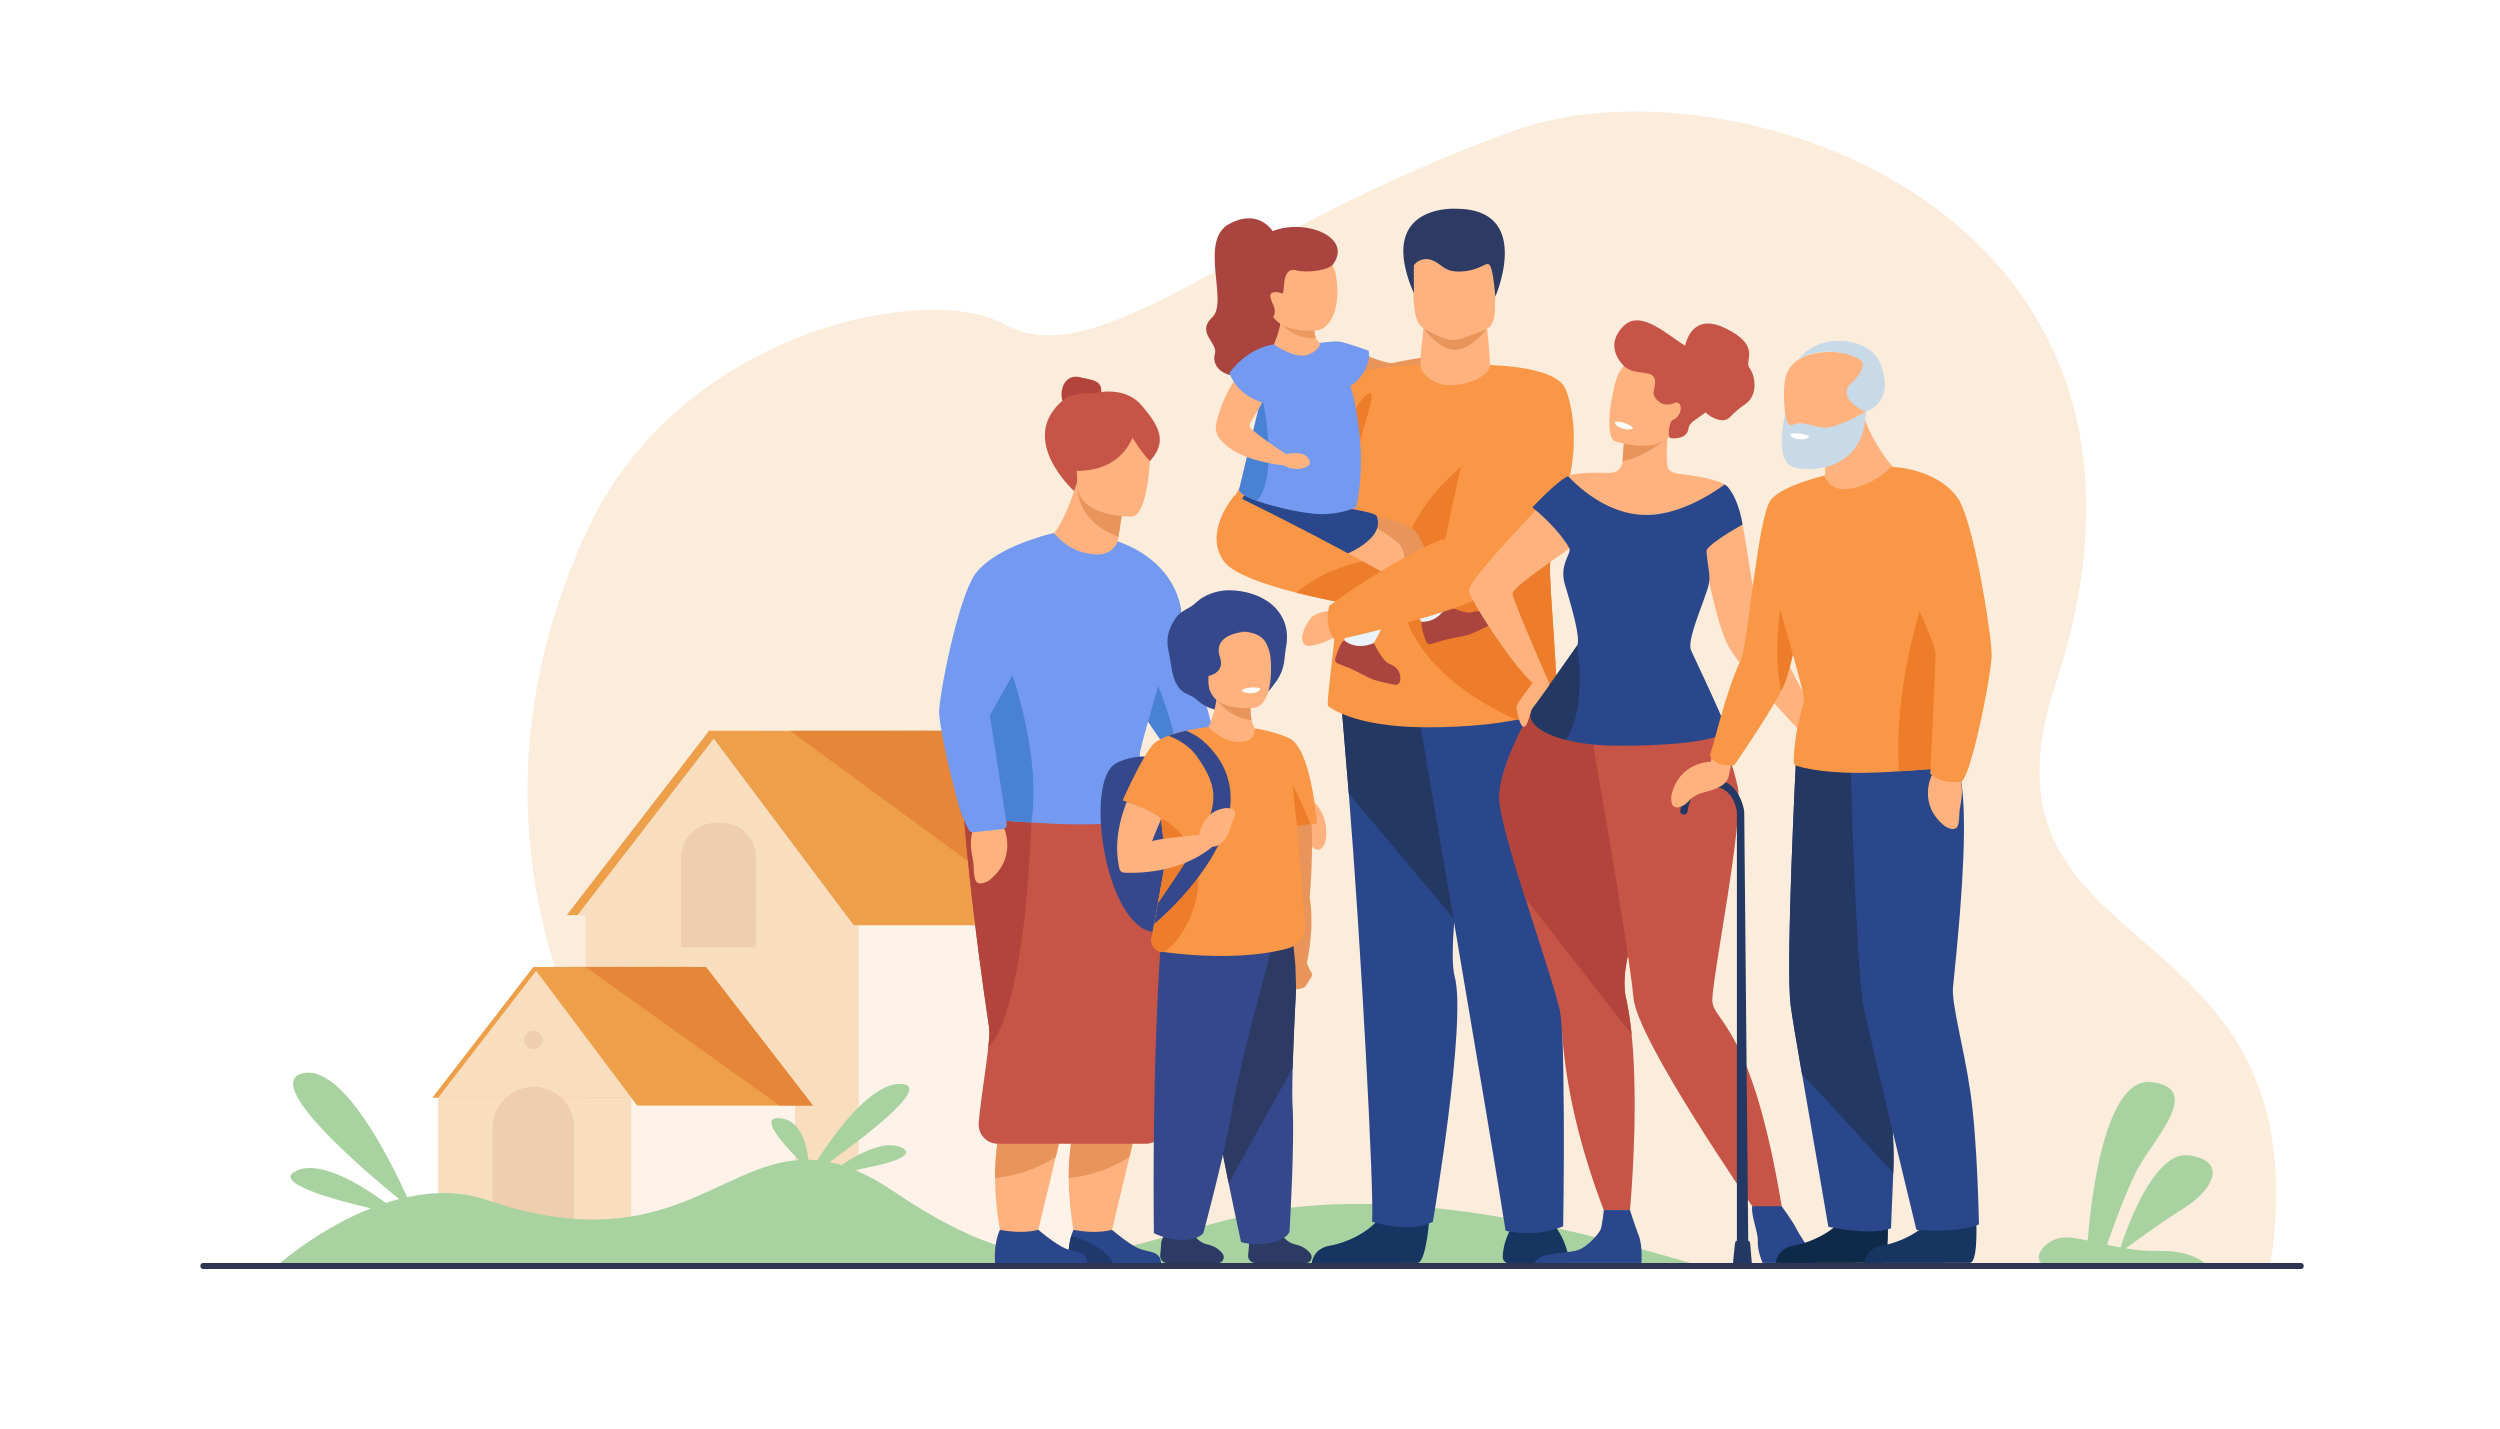 <svg viewBox="0 0 2975 1700" xmlns="http://www.w3.org/2000/svg"><defs><style>.cls-1{fill:#fff;}.cls-2{fill:#fbecdb;}.cls-3{fill:#f9ddbf;}.cls-4{fill:#fff3e9;}.cls-5{fill:#ed9f4a;}.cls-6{fill:#efcdaf;}.cls-7{fill:#e58638;}.cls-8{fill:#a8d29f;}.cls-9{fill:#e8945b;}.cls-10{fill:#163560;}.cls-11{fill:#2b478b;}.cls-12{fill:#233862;}.cls-13{fill:#ffb27d;}.cls-14{fill:#f99746;}.cls-15{fill:#ed7d2b;}.cls-16{fill:#2c3a64;}.cls-17{fill:#aa443e;}.cls-18{fill:#ed985f;}.cls-19{fill:#739af0;}.cls-20{fill:#4a82d3;}.cls-21{fill:#ebf2f9;}.cls-22{fill:#1f396d;}.cls-23{fill:#c65447;}.cls-24{fill:#b2443b;}.cls-25{fill:#35488b;}.cls-26{fill:#0f2949;}.cls-27{fill:#c8d9e8;}.cls-28{fill:#2e3552;}</style></defs><title>Particuliers</title><g data-name="Calque 3" id="Calque_3"><rect height="1700" width="2975" class="cls-1"></rect></g><g data-name="Calque 9" id="Calque_9"><path d="M877.13,1503.25S467.55,1132.91,698.21,632.34C808.87,392.18,1103.58,335.82,1192.92,385c117.8,64.81,274-110.26,611.73-230.45,253.81-90.34,828.33,93.86,641.23,660.43-113.49,343.68,323.39,253.28,255.63,692.51Z" class="cls-2"></path><rect height="443.98" width="325.13" y="1058.99" x="696.89" class="cls-3"></rect><rect height="444" width="252.57" y="1058.99" x="1022.02" class="cls-4"></rect><polygon points="1104.67 869.6 998.14 1088.92 674.49 1088.92 843.23 870.4 1104.67 869.6" class="cls-5"></polygon><polygon points="1117.44 869.6 1010.91 1088.92 687.27 1088.92 856 870.4 1117.44 869.6" class="cls-3"></polygon><path d="M858.9,979.26h-6.79a41.81,41.81,0,0,0-41.81,41.81v106.25h89.06V1019.71A40.45,40.45,0,0,0,858.9,979.26Z" class="cls-6"></path><polygon points="1309.78 1101.09 1016 1101.09 842.37 869.6 940.12 869.62 1131.08 869.65 1309.78 1101.09" class="cls-5"></polygon><polygon points="1309.78 1101.09 1255.95 1101.09 940.12 869.62 1131.08 869.65 1309.78 1101.09" class="cls-7"></polygon><polygon points="820.72 1150.18 744.88 1306.33 514.46 1306.33 634.59 1150.75 820.72 1150.18" class="cls-5"></polygon><polygon points="827.62 1150.18 751.78 1306.33 521.36 1306.33 641.49 1150.75 827.62 1150.18" class="cls-3"></polygon><path d="M751.28,1306.33v167.22H675c-2.56-.37-3.86-.63-3.86-.63s-38.92,0-85-15.79c-21.12-7.25-43.74-17.82-64.79-33.24V1306.33Z" class="cls-3"></path><path d="M946,1306.33v135.93q-20.87,6.08-40.32,10.86a832.15,832.15,0,0,1-116.22,20.43H751.28V1306.33Z" class="cls-4"></path><polygon points="967.36 1315.56 758.21 1315.56 634.59 1150.75 696.88 1150.76 840.14 1150.79 967.36 1315.56" class="cls-5"></polygon><path d="M683,1341v132.56h-8c-2.56-.37-3.86-.63-3.86-.63s-38.92,0-85-15.79V1342.59a49.24,49.24,0,0,1,49.23-49.23A47.65,47.65,0,0,1,683,1341Z" class="cls-6"></path><circle r="10.87" cy="1237.44" cx="634.59" class="cls-6"></circle><polygon points="967.36 1315.56 927.67 1315.56 696.88 1150.76 840.14 1150.79 967.36 1315.56" class="cls-7"></polygon><path d="M2011.52,1503c-166.88-49.47-369.17-95-535.35-55.15s-230,93.5-412.52-30c-16.56-11.21-31.84-19.52-46.14-25.46,32.22-5.84,75.27-16,56.19-26.36-19.9-10.77-53.19,7.63-72.44,20.49-4.82-1.48-9.53-2.67-14.15-3.62,44-31.48,121.95-91,85.68-93-35.79-2-79,57.78-100.16,90.84-3.62-.35-7.19-.56-10.71-.61-1.87-17.18-8.75-47.61-34-49.5-25.81-1.94,4.67,31.61,22.93,49.78-98.26,6.54-164.76,118.08-371.07,47.69-31.69-10.81-64.41-10.16-95.24-3.49-19.4-42.85-77-159.42-124.65-147.29s70.29,113,115,149.58q-8,2.07-15.76,4.61c-27.08-20-77.88-52.26-106.9-38.08-28.36,13.85,42.75,33.68,89,44.53-61.72,24.49-107.73,65-107.73,65Z" class="cls-8"></path><path d="M2623.38,1503h-194.1c-10.49-8.8,7.11-28.88,25.54-30.24,8-.6,18.09,1,29.62,3.5,2.68-35.5,17.95-194.93,75.41-188.53,64.63,7.19,0,70.22-18.27,107.55-13.53,27.64-27.82,67.31-34.33,86,5.25,1.14,10.67,2.28,16.23,3.29,8.54-26.31,40.42-114.8,81-109.65,47.61,6,28.46,41.51-5.26,62.57-24.77,15.48-55.18,37.51-69.61,48.13a206.3,206.3,0,0,0,38,3C2600.9,1487.94,2617.13,1497.78,2623.38,1503Z" class="cls-8"></path><path d="M1601.93,412.72s46.19,21.85,56.69,19.1,50.37-9.8,56-7.32c0,0,6.35,10.13,1.55,16.79s-43.58,24.69-57.59,25.34-67.21-9-78.5-17.8Z" class="cls-9"></path><path d="M1713.19,424.7s17.81-7.39,23.64.87,9.14,16.63,8.41,20.86-12.75,6.1-17.56,2.81-16.72-7.89-16.72-7.89Z" class="cls-9"></path><path d="M1798.33,1461.52s-9.84,15.91-10,34.36a7.4,7.4,0,0,0,7.41,7.46H1857a9.12,9.12,0,0,0,8.86-11.34c-2.86-11.22-9-28.18-21.21-38.48C1825.11,1437.1,1798.33,1461.52,1798.33,1461.52Z" class="cls-10"></path><path d="M1701.34,1445.24s-3.53,56.83-14.52,57.65c-1.47.1-55.77.1-55.77.1H1561s1.18-17.1,21.45-20.63,54.18-17.78,66.46-44.56C1661.81,1409.62,1701.34,1445.24,1701.34,1445.24Z" class="cls-10"></path><path d="M1730.68,1094.13c-2.45,31.57-2.77,56.5.47,68.31,14.46,52.86-26.05,291.55-26.05,291.55-29.87,14.28-72.28-.16-72.28-.16,2.57-33.06-13.15-329-27.77-509.6-6.13-75.81-10.72-128.85-10.72-128.85l178.91-20.83S1739.15,984.47,1730.68,1094.13Z" class="cls-11"></path><path d="M1773.24,794.55s-34.09,189.92-42.56,299.58l-125.63-149.9c-6.13-75.81-10.72-128.85-10.72-128.85Z" class="cls-12"></path><path d="M1685.48,835.05s90.56,527.35,106.15,629.47c0,0,33.9,9.47,68.55-5.2,0,0,4.48-245.06-7.38-318.88s6.32-302-12.79-323.25S1685.48,835.05,1685.48,835.05Z" class="cls-11"></path><path d="M1694.81,385.36s-7,46.87-3.91,60.86,49.61,21.61,69.08,10,13.62-15.87,13.62-15.87-3-53.65-5.71-57.47S1694.81,385.36,1694.81,385.36Z" class="cls-13"></path><path d="M1844.64,671.36c6.16-58.88,4.58-103.18-1.23-136.51-17-97.83-70.29-101.09-70.29-100.46,0,13.17-28.32,25.32-51.17,23.82-19.25-1.26-31.74-15.89-31.74-23.82,0-.06-.36-.06-1,0-5,0-27.82.46-49.41,4.2-15.66,2.7-30.65,7.15-37.69,14.48-3.63,3.78-16.59,14.37-33.23,28.77-42.39,36.66-108.67,98-105.74,134.58,0,0,81.93,60.16,133.85,22.45-2.83,97.91-20.6,201.61-16.24,201.54,0,0,28.94,25.06,116.87,25.06,48.07,0,82.84-4.12,107-8.89,32.86-6.48,46-14.14,46-14.14C1857.84,842.34,1842.51,691.68,1844.64,671.36Z" class="cls-14"></path><path d="M1850.52,842.45s-13.09,7.66-46,14.14c-45.43-20.12-135.6-72.12-139.13-159.45C1660.77,581,1802.59,511.8,1802.59,511.8s19,10.58,40.82,23.05c5.81,33.33,7.39,77.63,1.23,136.51C1842.51,691.68,1857.84,842.34,1850.52,842.45Z" class="cls-15"></path><path d="M1694.07,390.64s18.06,25.46,37.16,25.69S1769.82,391,1769.82,391Z" class="cls-9"></path><path d="M1692.32,389.37c5,3.94,16.18,9.37,25.31,13a31.25,31.25,0,0,0,21.65.46c10.54-3.63,26.49-9.31,30.54-11.75,9.56-5.8,8.94-17.53,9.43-33.84.59-19.31,2.54-34.48.38-45.61-2.56-13.32-11-20.89-34.64-22.95-43.4-3.77-61.47,7.1-62.23,21.65-.2,3.9-.38,7.63-.5,11.16C1680.52,366.82,1684.1,382.9,1692.32,389.37Z" class="cls-13"></path><path d="M1682.5,315.65a18.23,18.23,0,0,1,20.46-6.37c13.35,4.11,14.72,15.52,37.55,13.69s28.3-12.62,32.41-7.22,6.48,37.31,6.48,37.31,45.89-104.64-47.12-104.64c0,0-95.85-5.79-49.78,100.57Z" class="cls-16"></path><path d="M1513.5,414.75l.12.07C1513.52,414.87,1513.5,414.75,1513.5,414.75Z" class="cls-13"></path><path d="M1727.57,736.55a52.35,52.35,0,0,1-30,9.58s-18.16-20-33.46-39.36c-9.91-12.54-18.61-24.8-20.41-31.17-4.56-16.2-90-20.76-100.45-32.17s42.44-40,42.44-40,86.72,13.27,99.76,30.3c5.19,6.79,12.91,24.46,20.33,43.29C1717,705.44,1727.57,736.55,1727.57,736.55Z" class="cls-9"></path><path d="M1606.19,498.8s16.43-31.91,24.55-31-18.66,66.05-21.09,97.7S1606.19,498.8,1606.19,498.8Z" class="cls-15"></path><path d="M1657.62,718.48a482.83,482.83,0,0,1-28.07,56,3.33,3.33,0,0,1-.2.33h-.26c-2.77,0-26.58-.54-28.91-10.1,0,0-.76-33.09.55-59.37.59-11.75,1.6-22.13,3.27-27.61,0,0-129.14-.87-126.87-37.4s69.78-55.85,108.59-36.91c0,0,51.47,18.7,78.55,43.4C1677.57,658.92,1669.4,690,1657.62,718.48Z" class="cls-13"></path><path d="M1481,589.07s-17.2,25.27-13.17,48.85,53.09,36.18,87.42,37.68c0,0,98.18-22.5,83-61.64C1634.74,605.08,1481,589.07,1481,589.07Z" class="cls-11"></path><path d="M1516.63,278.52s-15.59-31.92-53.26-12.4-1,93.05-20.76,111.43,7.16,30.41,3.15,43.59,7.45,28.17,33.81,26.4,54.11-.34,66-23.4,9.2-73.8,4.6-80.93S1516.63,278.52,1516.63,278.52Z" class="cls-17"></path><path d="M1577.67,453.47l-64.05-38.65c.36-.14,1.65-2.08,6.44-15.93a78,78,0,0,0,3.66-15.09c0-.41.1-.8.14-1.19a41.36,41.36,0,0,0,.17-9.31l14,5.07,26,9.4c-.3,6.58.62,11.21,2,14.38,3.38,7.72,9.7,7.77,9.88,7.77Z" class="cls-13"></path><path d="M1566,402.15a48.1,48.1,0,0,1-42.32-18.35c-.47-.61-.7-.94-.7-.94l.84-.25,14.2-4.24,26,9.4C1563.71,394.35,1564.63,399,1566,402.15Z" class="cls-18"></path><path d="M1567.29,393.15s-55.72,6.12-56.86-31.56-9.38-54.92,29.18-58.27,47.65,10.52,49.93,23.27C1596.63,366.41,1583,391.46,1567.29,393.15Z" class="cls-13"></path><path d="M1542.6,321.72c-19.71-5-12.18,29.94-17.16,27.55-5.57-2.68-15.15-2.64-13.64,4.09s3.69,9.14,4.83,13.34,0,12.53-4.59,10.85-47.22-50.37-17.12-88.29,119.88-14.56,91.61,25.11C1581.56,321.34,1556.64,325.27,1542.6,321.72Z" class="cls-17"></path><path d="M1614.16,603.36s-16.74,8.88-43.1,8.46c-16.79-.25-52.46-7.55-75.38-15.83-13.07-4.7-22-9.73-20.93-14,1.55-6.08,12.74-52.78,23.08-96,9.46-39.52,18.2-76.12,18.2-76.12s26.09,18.54,41.3,12S1570.59,408,1570.59,408s17.92-2.19,22.78-1.62c7.76.91,35.16,10.9,35.16,10.9s3.6,10.13-6,25.92c-7.91,13.09-15.61,15.62-15.61,15.62S1629.37,529.41,1614.16,603.36Z" class="cls-19"></path><path d="M1530.31,540.32s16.09-3,22.39,1.11,8.16,10.57,3.62,13.21c-14.2,8.25-28.6-.87-28.6-.87Z" class="cls-13"></path><path d="M1495.68,596c-13.07-4.7-22-9.73-20.93-14,1.55-6.08,12.74-52.78,23.08-96,3.06-5.6,5-9,5-9S1522.44,566.79,1495.68,596Z" class="cls-20"></path><path d="M1516.68,415s-49.57,10.5-69.12,87.55a23.37,23.37,0,0,0,5.28,21.36c9,10,28.8,24.53,74.88,29.9,5,.58,5.71-12.18,5.71-12.18-.5,1-31.3-19.9-44.41-31.15-2.37-2-2.27-6.3-.56-8.91,4.43-6.76,11.86-18.45,14.36-24.44C1506.46,468.34,1530.53,418.93,1516.68,415Z" class="cls-13"></path><path d="M1516,409.92s-29.15,2.08-52.91,33.76c0,0,8,29.14,45.79,36.92C1508.92,480.6,1532.19,428.13,1516,409.92Z" class="cls-19"></path><path d="M1657.62,718.48a482.83,482.83,0,0,1-28.07,56l-.46.33c-2.77,0-26.58-.54-28.91-10.1,0,0-.76-33.09.55-59.37C1604.52,708.93,1619.15,719.78,1657.62,718.48Z" class="cls-21"></path><path d="M1727.57,736.55a52.35,52.35,0,0,1-30,9.58s-18.16-20-33.46-39.36c17.21-7.44,35.4-23.85,41.67-29.8C1717,705.44,1727.57,736.55,1727.57,736.55Z" class="cls-21"></path><path d="M1666.1,810.49a5.48,5.48,0,0,1-6.51,4.34c-7.13-1.45-20-4.21-25.38-6.16-7.59-2.76-22.15-11.36-29.74-14.12-2.61-.95-8.87-3.48-12.93-5.13a4.52,4.52,0,0,1-2.64-5.46,95.44,95.44,0,0,1,7.65-19.09,6.93,6.93,0,0,1,3.17-2.81,29.45,29.45,0,0,0,18.45,6.66,40.31,40.31,0,0,0,16.64-3.5c.51,1.06,10.86,21.93,18.19,24.6C1659.6,792.21,1668.23,798.51,1666.1,810.49Z" class="cls-17"></path><path d="M1774.43,736.8a5.46,5.46,0,0,1-2.42,7.43c-6.5,3.28-18.34,9.11-23.74,10.89-7.67,2.53-24.42,4.8-32.09,7.33-2.64.87-9.13,2.77-13.33,4a4.52,4.52,0,0,1-5.46-2.64,95.9,95.9,0,0,1-5.82-19.74,7.07,7.07,0,0,1,.75-4.17,29.41,29.41,0,0,0,18.61-6.19,40.44,40.44,0,0,0,10.9-13.05c1.06.51,22.11,10.48,29.52,8C1758,726.48,1768.69,726.07,1774.43,736.8Z" class="cls-17"></path><path d="M1670,695.05s-3.71,21.54-17.72,31.46c0,0-56.87-7.83-109.81-21.22-38.92-9.84-75.73-22.69-86.26-37.65-24.87-35.3,13-78.26,13-78.26s73,35.23,152.06,78.39C1637.41,676.61,1653.84,685.79,1670,695.05Z" class="cls-14"></path><path d="M1584.39,726.5s-16.89,1.37-23.28,7.76-16.08,25-9.18,32.35,39.76-8.78,40.68-11.43S1584.39,726.5,1584.39,726.5Z" class="cls-13"></path><path d="M1670,695.05s-3.71,21.54-17.72,31.46c0,0-56.87-7.83-109.81-21.22,24.89-21.64,57.41-32.41,78.81-37.52C1637.41,676.61,1653.84,685.79,1670,695.05Z" class="cls-15"></path><path d="M1862.9,462.77c-11.37-27-86.14-28-86.14-28-38,99.82-47.18,165.29-57.24,207.37a21.59,21.59,0,0,0-4.55,0s-53.44,20.85-132.86,78.54c0,0-8.31,22.77,6.6,41.42,0,0,136.86-30.21,175.09-52.62l.06,0,1.14-.74c.59-.36,1.14-.71,1.67-1.07C1891,626.88,1879.16,501.4,1862.9,462.77Z" class="cls-14"></path><path d="M1544.81,941.72s38.38,13.26,33,57.46c0,0-3.55,17.94-14.59,10s-5.87-6.49-21.65-17.37-26.07-28-24.28-41.65Z" class="cls-13"></path><path d="M1546.57,944.56l-22.73,27.58a4.56,4.56,0,0,1-4.37,1.57c-21.3-3.91-94.63-51.17-118.65-70.46a68.08,68.08,0,0,1-5.94-5.2c-9-9.12-39.84-54.14-61.76-94.24-12.62-23.09-22.27-44.55-23-56.57-2.73-42.93,19.85-103,19.85-103,66.79,23.24,73.81,76.57,73.81,76.57l37,137.81,104.88,78.39A5.22,5.22,0,0,1,1546.57,944.56Z" class="cls-19"></path><path d="M1400.82,903.25a68.08,68.08,0,0,1-5.94-5.2c-9-9.12-39.84-54.14-61.76-94.24-2.84-24.23-.89-47,9.1-62.85C1342.22,741,1399,840.87,1400.82,903.25Z" class="cls-20"></path><path d="M1362.34,1300.28,1351,1347.63l-7,29.31-23.39,97.55s-20,6.17-40.84,0a355.8,355.8,0,0,1-7.93-72.54c-.12-21.06,1.82-44.31,8-66.26a152.62,152.62,0,0,1,9.75-25.91C1322.52,1242.37,1362.34,1300.28,1362.34,1300.28Z" class="cls-13"></path><path d="M1381.73,1503H1271.79s-1.73-16.63,3.11-32.54a54.54,54.54,0,0,1,2.61-7s24.54,5.56,45.7,0c0,0,19.9,17,31.93,22.14S1380.45,1488,1381.73,1503Z" class="cls-11"></path><path d="M1351,1347.63l-7,29.31a169.44,169.44,0,0,1-72.16,25c-.12-21.06,1.82-44.31,8-66.26,10.11-5.13,20.4-7.82,29.17-6.29C1330.75,1333.21,1343.72,1341.18,1351,1347.63Z" class="cls-9"></path><path d="M1324.63,1503h-52.84s-1.73-16.63,3.11-32.54C1288.16,1474.58,1315.15,1484.93,1324.63,1503Z" class="cls-22"></path><path d="M1274.71,1300.28l-11.36,47.35-7,29.31-23.4,97.55s-20,6.17-40.83,0a355.8,355.8,0,0,1-7.93-72.54c-.12-21.06,1.82-44.31,8-66.26a150.94,150.94,0,0,1,9.75-25.91C1234.89,1242.37,1274.71,1300.28,1274.71,1300.28Z" class="cls-13"></path><path d="M1189.88,1463.45s24.54,5.57,45.7,0c0,0,19.9,17,31.93,22.15s25.32,2.37,26.58,17.39H1184.16S1181.87,1481.05,1189.88,1463.45Z" class="cls-11"></path><path d="M1263.35,1347.63l-7,29.31a169.49,169.49,0,0,1-72.16,25c-.12-21.06,1.82-44.31,8-66.26,10.11-5.13,20.4-7.82,29.16-6.29C1243.12,1333.21,1256.09,1341.18,1263.35,1347.63Z" class="cls-9"></path><path d="M1385.28,1344.5a22.4,22.4,0,0,1-21.63,16.55H1187.38a22.77,22.77,0,0,1-22.71-24.52c1.85-24,8.46-63.22,11.35-89.7,1.19-11,1.74-19.8,1-24.4-17.79-117.72-32.73-256.39-30.91-282.9.25-3.73.43-5.66.43-5.66s12.84-1.08,32.37-1.84c56.77-2.24,170.08-1.85,188.9,35.27,19.18,37.81,30.76,288.89,30.76,288.89C1401.42,1279.65,1391.52,1321.38,1385.28,1344.5Z" class="cls-23"></path><path d="M1176,1246.83c1.19-11,1.74-19.8,1-24.4-17.79-117.72-32.73-256.39-30.91-282.9.25-3.73.43-5.66.43-5.66s12.84-1.08,32.37-1.84c29.36,17.3,48.48,46.77,48.48,46.77S1221.52,1199.11,1176,1246.83Z" class="cls-24"></path><path d="M1285.47,448.94c-14.08-3.52-22.26,7.58-22.26,20.64a23.65,23.65,0,0,0,23.65,23.66c13.07,0,23.66-15.14,23.66-28.2S1298.15,452.11,1285.47,448.94Z" class="cls-24"></path><path d="M1278.2,584.41s-73.35-66.07-7-112.84c0,0,19.82-5.28,29.89-3.39,0,0,36.1-10.56,57.22,14s30.3,42.24,12.2,64.12S1278.2,584.41,1278.2,584.41Z" class="cls-23"></path><path d="M1194,983.4s18.11,36.34-16.7,64.11c0,0-15.09,10.32-17.41-3.09s.36-8.74-3.29-27.56,1-38.27,11.85-46.73Z" class="cls-13"></path><path d="M1338.29,583.8s-.9,9.89-2.58,23.26c-.82,6.53-1.82,13.89-3,21.34-.84,5.34-1.77,10.74-2.78,15.89L1307.23,721l-53.33-86.3s12.53-10.36,29.51-66.56c.16-.6.28-.92.28-.92Z" class="cls-13"></path><path d="M1369.36,962.2c.7,8.62-1.49,10.19-1.49,10.19s-32.79,11.88-115.26,7.77q-13.38-.66-25.17-1.36c-53.15-3.14-81.58-6.41-81.58-6.41s-43.53-100.48,38.25-224.27a396,396,0,0,1,32.8-42.77c13.24-15.11,16.17-35.32,21.18-54.53,1.43-5.5-2.72-6.72-.65-11.91,0,0,14.92-4.22,16.46-4.22,8.47,7.46,19.64,22,47.37,24.84,18.75,2,26.09-8.61,28.76-14.94,7.15,2.58,14.55,7,20.62,9.95,50.25,24.13,54.87,70.92,54.87,70.92s-46.18,151.84-49,170.8C1355.19,904.7,1365.78,917.81,1369.36,962.2Z" class="cls-19"></path><path d="M1335.71,607.06c-.82,6.53-3.58,24.41-4.76,31.85-56.47-22-49.07-64.92-47.54-70.78.16-.6.28-.92.28-.92S1313.57,588.42,1335.71,607.06Z" class="cls-9"></path><path d="M1347.81,614.64s-65.22,2.1-65.9-38.54-9.55-67.74,32.06-70.79,50,12.32,53.49,25.83S1364.76,613.05,1347.81,614.64Z" class="cls-13"></path><path d="M1353.51,499.22s-4.09,67.85-83.61,60.57C1269.9,559.79,1271.59,465.83,1353.51,499.22Z" class="cls-23"></path><path d="M1338.29,506s22.28,27.57,32.39,36.37C1370.68,542.34,1395.46,506.78,1338.29,506Z" class="cls-23"></path><path d="M1338.29,506s20,33.8,30.12,42.6c0,0,27-41.79-30.12-42.6Z" class="cls-23"></path><path d="M1227.44,978.8c-53.15-3.14-81.58-6.41-81.58-6.41s-43.53-100.48,38.25-224.27C1200.67,786.71,1239.72,889.85,1227.44,978.8Z" class="cls-20"></path><path d="M1253.9,634.69s-63.1,12.95-91.21,45.5c-21.54,24.94-45.1,146.89-45.1,167,0,19.26,22.13,121.63,36,141.26a4.57,4.57,0,0,0,4.22,1.94l35.53-3.77a5.21,5.21,0,0,0,4.61-6l-20-129.41L1248,727S1289.34,678,1253.9,634.69Z" class="cls-19"></path><path d="M1524.59,1468s5.34,10.43,17.19,13c7.46,1.62,13.84,5.51,17.82,11A7,7,0,0,1,1554,1503H1493.9a8.65,8.65,0,0,1-8.61-9.51c.45-4.45.92-9.64,1.12-13.62.45-8.68,9.14-15.67,9.14-15.67Z" class="cls-16"></path><path d="M1538.2,1316.35c2.51,45.72-3.72,149.61-3.72,149.61s-4.19,11.59-30.66,14.35a79.29,79.29,0,0,1-26.94-2.2q-8-36.88-14.83-70.41c-32.67-160.31-45.42-259.33-45.42-259.33l129-30s-5.65,90.5-7.31,152.21C1537.78,1289.87,1537.65,1306.33,1538.2,1316.35Z" class="cls-25"></path><path d="M1545.61,1118.39s-5.65,90.5-7.31,152.21l-76.25,137.1c-32.67-160.31-45.42-259.33-45.42-259.33Z" class="cls-16"></path><path d="M1415.94,911.11s-49.91-22.72-87.68-2.85-14.67,183.92,39.33,199.82h0S1468.75,1140.42,1415.94,911.11Z" class="cls-25"></path><path d="M1560.31,1156.63a5.16,5.16,0,0,0-.49-.64,84.21,84.21,0,0,1-4.67-9.83h0c10-49.15,3.28-77.57,3.28-77.57,1.19-14.31,9.74-114.28-9.94-160.59-9.49-22.34-25.39-22.38-25.39-22.38s3.73,35.7,1.27,54.89c-2.26,17.61,14.54,182.69,17.31,209.67,0,0-.08,0-.1,0l.8,27.43,8-1.9a6.07,6.07,0,0,0,1-.36h0a5.75,5.75,0,0,0,2.45-2.15l6.51-10.3a5.8,5.8,0,0,0-.09-6.29Zm-15.32-4.45.35-.21-.17.22S1545.08,1152.21,1545,1152.18Z" class="cls-9"></path><path d="M1419.94,1468s5.34,10.43,17.19,13c7.46,1.62,13.84,5.51,17.82,11a7,7,0,0,1-5.59,11.07h-60.11a8.64,8.64,0,0,1-8.6-9.51c.44-4.45.91-9.64,1.12-13.62.44-8.68,9.13-15.67,9.13-15.67Z" class="cls-16"></path><path d="M1461.76,702.4c-12.86,0-29,5.54-37.68,14-9.2,8.94-18.78,9.4-25.59,20-7.11,11-11.52,22.45-8,37.94,3.9,16.91,3.11,33.28,13.74,45.7,5.26,6.15,13.83,6.85,19.8,12.5,11,10.37,23.45,13.65,37.68,13.65,26.82,0,43.51-15.89,57.24-35.69,11-15.86,8.82-26.55,11.4-40.12C1538.52,727.59,1502.9,702.4,1461.76,702.4Z" class="cls-25"></path><path d="M1499.52,874.56l-51.27,26.21L1438,865.2s6.53-12.31,9.48-32.48a134.93,134.93,0,0,0,1.06-29.27l41.78,21.39a78.75,78.75,0,0,0-1.67,9.56c-.71,6.16-1,14.46.72,22.35C1490.86,863.52,1493.89,870,1499.52,874.56Z" class="cls-13"></path><path d="M1380.74,1132.3s-9.75,129.21-7.58,335.12a79.3,79.3,0,0,0,25.94,7.59c26.49,2.64,32.93-7.86,32.93-7.86s27.08-100.5,33.86-145.78c6.24-41.74,47.22-192.39,47.22-192.39Z" class="cls-25"></path><path d="M1533.41,878.15c-4.56-2.14-18.9-7.93-40.41-11.47.23,7.38-1.7,14.31-14.64,16-17.21,2.24-32.59-9.5-40.38-17.49h0s-12.14,1.3-26.29,4.4a163.91,163.91,0,0,0-21.47,6.08c-8.27,3-15.41,6.83-19.22,11.5h0c-13.24,16.25-35,65.19-35,65.19s36.26,13.44,45.41,21.28l.21,1.75,5.68,47.13-16.91,93.87a14.68,14.68,0,0,0-.22,2.45,13.84,13.84,0,0,0,10.59,13.44s1.46.24,4.13.61c17.92,2.52,90.66,11.19,147.69-4.29a27.68,27.68,0,0,0,20.21-29L1543.47,983c5-.85,10.69-1.76,15.34-2.27,3.87-.42,7-.57,8.28-.18C1567.09,980.51,1560.64,889.39,1533.41,878.15Z" class="cls-14"></path><path d="M1425.79,1051.3c-.72,32.76-22.19,71.24-40.93,81.61-2.67-.37-4.13-.61-4.13-.61a13.84,13.84,0,0,1-10.59-13.44,14.68,14.68,0,0,1,.22-2.45l16.91-93.87-5.68-47.13c.27-.82.42-1.26.42-1.26S1427.06,993.44,1425.79,1051.3Z" class="cls-15"></path><path d="M1558.81,980.69c-4.77.53-15.37,2.27-15.37,2.27l-5.37-48.87S1556,968.54,1558.81,980.69Z" class="cls-15"></path><path d="M1373.38,1099.65l4.39-24.39c74.35-107.56,80-126.85,46.54-175.15-9.58-13.83-27-22.47-34.09-24.43a163.91,163.91,0,0,1,21.47-6.08c7.06,3.31,13.55,6.57,18.58,10.93C1532.31,968.87,1373.38,1099.65,1373.38,1099.65Z" class="cls-25"></path><path d="M1460.2,961.6c-29.11,2-33.14,31.84-33.14,31.84s-48.85,4.43-56.07,7.64c0,0,4-10.72,11-26.93-6.37-6.26-27.3-15.57-41.16-19.85-10.57,27-14.63,53.66-8.7,79.4a6.22,6.22,0,0,0,5.8,4.79c15.55.73,66.92.47,104.54-30.68l.66-.18c9-.53,17.46-9.48,20.7-21.24s3.51-8.16,6-16.44S1460.2,961.6,1460.2,961.6Z" class="cls-13"></path><path d="M1489.35,856.75c-23.75-.63-41.89-24-41.89-24l41.17,1.68C1487.92,840.56,1487.6,848.86,1489.35,856.75Z" class="cls-9"></path><path d="M1491.61,842.4s-52.48,6.4-53.6-30.58,20.76-60.92,35.36-60.65c29.12.55,33.92,12.31,37.29,24.56S1515.78,839.8,1491.61,842.4Z" class="cls-13"></path><path d="M1477.58,821.09s1.14,4.61,12.64,3.76c0,0,9.65-.71,9.29-5.79C1499.51,819.06,1490.1,815.56,1477.58,821.09Z" class="cls-1"></path><path d="M1486.36,751.51s-44.85,0-34.54,30.77c6.49,19.41-15.11,22.43-15.11,22.43l-10.39-31.11,6.51-24.24Z" class="cls-25"></path><path d="M2095.78,732c-11.17-18.56-18.11-101.42-26.17-123.61-5.1-14-18.75-30.79-17.31-31.83-14.52-8.56-53.82-12.68-53.82-12.68s0,.05,0,.08c-1.53-.32-3.06-.64-4.52-.93-4.71-.95-9.16-3.7-9.69-8.47,0-.24,0-.49-.07-.72a148.9,148.9,0,0,1-.66-17.08.74.74,0,0,1,0-.21c.13-8.5.78-14.81.78-14.81l-.16,0-50.94-8.19c-.7,15.9-1.62,27.74-2.6,36.57a14,14,0,0,1-13,12.43c-1,.05-2,.12-3.06.19h0s-32.84-1.28-45.41,2.56a20.09,20.09,0,0,0-3.19,1.32c.76.8-120.94,122.78-117.8,136.9s56.54,94.35,75.9,109.13h19.38s-43-98-43.51-105.9c-.81-11.63,108-76.7,108-88.56,0-4.31,30.34-5.62,50.18-5.46,21,.16,60.58-10.82,60.58-10.82S2035.78,731.53,2057.4,770c17,30.32,92.35,108,92.35,108l15.88-14.08S2122.85,777,2095.78,732Z" class="cls-13"></path><path d="M1941.6,1230.89c9.19,90.54-1.95,209.1-1.95,209.1h-31.19c-47.11-123.9-48.53-201.63-51.21-230.82-1.46-15.9-22.93-79.47-42.21-140.62-16.1-51-30.65-100.41-30.75-118.91-.21-42.39,42-110.38,42-110.38s60.68,23.41,98.13,46.54c12.5,7.72,22.07,15.27,25.34,21.67,8.68,17,15.12,138.56-8,212.8-13.9,44.7-6.78,67.63-6.78,67.63A379.8,379.8,0,0,1,1941.6,1230.89Z" class="cls-23"></path><path d="M1941.79,1120.27c-13.9,44.7-6.78,67.63-6.78,67.63a379.8,379.8,0,0,1,6.59,43L1815,1068.55c-16.1-51-30.65-100.41-30.75-118.91-.21-42.39,42-110.38,42-110.38s60.68,23.41,98.13,46.54c12.5,7.72,22.07,15.27,25.34,21.67C1958.46,924.5,1964.9,1046,1941.79,1120.27Z" class="cls-24"></path><path d="M1908.46,1440s-1.77,20.35-4.39,24.53-13.6,18.32-26.16,23-48.49,2.27-51.28,15.32h126.63s1.75-19.57-3.14-32.44-10.46-30.44-10.46-30.44Z" class="cls-11"></path><path d="M2120.16,1435.4s14.16,19.35,17.65,27,26.51,40.17,23.72,40.44-64.19,0-64.19,0-6.28-15.32-5.58-25.79-8.37-30.33-6.63-41.68S2120.16,1435.4,2120.16,1435.4Z" class="cls-11"></path><path d="M2120.16,1435.4h-35s-136.59-197.46-141.29-247.66C1938,1125,1894.1,877.13,1894.1,877.13l140.12-43.62s12.24,31.49,22.51,63.24c4.47,13.85,8.56,27.75,11.1,39.1,5.61,25.07-10.18,119.79-21,187.12-5.33,33.17-9.43,59.7-9.16,68C2038.53,1216.08,2084.58,1219.33,2120.16,1435.4Z" class="cls-23"></path><path d="M1932.51,527.29q-.12,1.9-.24,3.69Q1932.39,529.19,1932.51,527.29Z" class="cls-11"></path><path d="M1932.8,522.07c-.06,1.35-.14,2.67-.22,4C1932.66,524.74,1932.73,523.42,1932.8,522.07Z" class="cls-11"></path><path d="M1933.22,513.55c0,1-.08,2-.14,2.93.05-1,.09-1.94.13-2.93Z" class="cls-11"></path><path d="M2053.78,866.51c4.56,13.73-61.37,21.75-134.53,20.78-20.68-.27-39.89-2.78-55.73-6.89-33.49-8.66-51.92-24.42-37.21-41.13,4.18-4.75,50.56-71.12,50.56-71.12,2.73-5.94-.23-25.42-14.39-71.69-5.8-18.92,1.76-30.69,4.46-38.2h0c.92-2.61,1.28-4.71.29-6.41-6.34-11-15.48-21.51-23.76-29.92a234.49,234.49,0,0,0-19.87-18.11s27.15-29.6,42.33-37.2c15.64,16.39,49.57,45.77,92.17,46.1,36.75.28,72.46-20.43,94.2-36.13a15,15,0,0,1,3.87,3c13.58,15.94,17.46,44.69,17.46,44.69s-43.72,24.12-42.93,32c2.17,21.64,4.21,28,3.26,35.7v.07a52.2,52.2,0,0,1-2.26,9.41c-7.45,23.42-23.59,59.59-19.56,71.77C2013.18,776.41,2047.23,846.8,2053.78,866.51Z" class="cls-11"></path><path d="M1869.14,565.28c.7-.21,1.47-.42,2.29-.6-.82.19-1.59.4-2.3.61Z" class="cls-13"></path><path d="M1986.61,559.4a12,12,0,0,0,3.92,2.59A12,12,0,0,1,1986.61,559.4Z" class="cls-13"></path><path d="M1990.53,562a17.57,17.57,0,0,0,1.68.61A13.42,13.42,0,0,1,1990.53,562Z" class="cls-13"></path><path d="M2165.63,863.89s26.78,6.93,30.44,10.67,14.16,32.77,10.47,33c-19.19,1.4-29.31-8.9-29.31-8.9-11.6-12.76-28.93-14.8-28.07-24.14S2165.63,863.89,2165.63,863.89Z" class="cls-13"></path><path d="M1824,812.64s-19.38,24.49-19.38,28.94,3.92,23,8.63,23.28,6.28-15.17,9.94-18.05,16.75-8.29,18.58-13.3,1.61-20.87,1.61-20.87Z" class="cls-13"></path><path d="M1930.8,548.55c24.06-3.1,53.36-26.82,53.36-26.82-17.1-9.27-31.93-10.17-43.46-7a43.38,43.38,0,0,0-7.67,2.91Z" class="cls-9"></path><path d="M1922.08,525.22s59.52,19.87,71.32-17.39,27.43-59.79-10.08-74.05-49.42-2.39-56.39,9.09S1906.9,519.09,1922.08,525.22Z" class="cls-13"></path><path d="M1943.43,508.83s-2.19,4.32-13.43.83c0,0-9.43-2.92-7.91-7.89C1922.09,501.77,1932.25,500.44,1943.43,508.83Z" class="cls-1"></path><path d="M2081.79,437.75c-6.66-8.57,15.22-26.23-29.24-47.47-33.73-16.1-44.18,8.3-47.26,21-20.06-11.45-52.79-44.41-73.66-22.94-25,25.72,2.11,48.35,2.11,48.35,9.48,6.91,14.09,5,27.94,8s5,19.08,6.09,24.49,10.54,16.35,23.36,10.82,11.34,15.59-.84,19.94c-3.47,1.23-7.08,20.65-2,21.47,4.23.68,19.51.83,21.06-11.64.92-7.39,10.32-11.26,20.29-18.9,6.9,6.56,16.59,9.91,21.94,9.14,7.87-1.13,8-7.45,24.83-18.7S2088.46,446.31,2081.79,437.75Z" class="cls-23"></path><path d="M1863.52,880.4c-33.49-8.66-51.92-24.42-37.21-41.13,4.18-4.75,50.56-71.12,50.56-71.12S1889.29,843.09,1863.52,880.4Z" class="cls-12"></path><path d="M2080.63,1502.94l-5-537s-4.33-38.68-38.07-38.68c-36,0-38.07,38.68-38.07,38.68a4.09,4.09,0,0,0,4.21,3.34,4.36,4.36,0,0,0,4.51-3.34s1.59-29.82,29.35-29.82c26,0,29.35,29.82,29.35,29.82v537Z" class="cls-12"></path><path d="M2062.27,1502.94h22.39l-2-23.41s.19-3.25-4.33-3.44c-4.21-.17-12.51-.77-13.3,1.77C2064.35,1480.1,2062.27,1502.94,2062.27,1502.94Z" class="cls-12"></path><path d="M2037.27,898.81l-1.52,7.68s-38-.14-46.85,40.54c0,0-2.41,16.93,9.8,13.32s10.31-12.25,27.59-17,28.55-8.35,31.17-20.94l2.82-14Z" class="cls-13"></path><path d="M2171.53,565.86s-10.05,39.51-18.71,75.64c-3.49,14.55-6.75,28.55-9.05,39.19-2.34,10.94-3.68,18.34-3.17,19.16,7.54,12.23-6.22,86.77-17.11,113.84-.95,2.4-2.28,5.22-3.87,8.34-15.22,29.83-55.73,88.39-55.73,88.39s-11.43,1.2-18.91-1.62c-6.24-2.37-10.5-10-10.5-10,3.63-5.83,18.29-74.73,37.15-113.35,8.07-16.53,20-169.84,35.59-190.49C2120.25,577.76,2171.53,565.86,2171.53,565.86Z" class="cls-14"></path><path d="M2140.6,699.85c7.54,12.23-6.22,86.77-17.11,113.84-.95,2.4-2.28,5.22-3.87,8.34-14.54-64.34,9.56-155.48,9.56-155.48C2135.2,668.93,2140.09,699,2140.6,699.85Z" class="cls-15"></path><path d="M2246,1443.79s3.87,58.23-7.12,59c-1.46.11-55.77.11-55.77.11H2113s1.18-17.1,21.45-20.64,54.18-17.77,66.46-44.55C2213.85,1409.57,2246,1443.79,2246,1443.79Z" class="cls-26"></path><path d="M2351.35,1443.79s3.86,58.23-7.13,59c-1.46.11-55.77.11-55.77.11h-70s1.17-17.1,21.44-20.64,54.18-17.77,66.46-44.55C2319.21,1409.57,2351.35,1443.79,2351.35,1443.79Z" class="cls-10"></path><path d="M2249.3,1303.44c1.73,24.63,5.24,56.29,4,84.83-1.75,39.9-3,73.56-3,73.56-26.31,8.94-74.58-1.91-74.58-1.91s-17.13-100.85-31.23-181.35c-6.33-36.07-11.58-67.28-13.54-82-6.35-47.62,6.75-300.86,6.75-300.86s71.2-45.63,100.61-22.11,47.51,46.51.12,304.19C2234.8,1197.32,2245.44,1248.29,2249.3,1303.44Z" class="cls-11"></path><path d="M2249.3,1303.44c1.73,24.63,4.9,64,3.65,92.57-24.75-26.19-73.53-81.45-108.49-117.44-6.33-36.07-11.58-67.28-13.54-82-6.35-47.62,6.75-300.86,6.75-300.86s71.2-45.63,100.61-22.11,47.51,46.51.12,304.19C2234.8,1197.32,2245.44,1248.29,2249.3,1303.44Z" class="cls-12"></path><path d="M2202,900.84s6.39,253.5,16.38,300.5,62.14,262.16,62.14,262.16,48.87,4.45,74.41-6.49c0,0-1.62-99.65-10.29-158.19-8.1-54.7-22.62-104.7-20.53-124.47,27.45-260.56,7.63-282.09-23.5-303.28S2202,900.84,2202,900.84Z" class="cls-11"></path><path d="M2298.63,923s-16.94,34,15.62,60c0,0,14.11,9.65,16.27-2.89s-.33-8.18,3.08-25.77-.95-35.79-11.07-43.71Z" class="cls-13"></path><path d="M2155.88,508.42s19.55,29.71,15.65,57.43l28.92,69.69,52.19-79.78s-27.57-30-37.86-70.91Z" class="cls-13"></path><path d="M2147.31,533.77s71.18,3.08,72.47-39.65,20.53-71.15-32.71-74.91c-43.78-3.09-58.33,15.17-62.23,29.33S2120.93,531.48,2147.31,533.77Z" class="cls-13"></path><path d="M2321.56,913.05c-15.29,1.43-36.34,3.19-61.89,4.79q-7.65.48-15.83.94c-77.12,4.32-107.78-8.17-107.78-8.17s-2-1.65-1.4-10.71c3.35-46.64,13.26-60.42,12.06-69.28-2.68-19.92-51-182.49-51-182.49s-.93-51.36,56.19-75.46a136.11,136.11,0,0,1,19.55-6.5c2.5,6.65,9.36,17.75,26.9,15.7,25.93-3,44.39-18.3,52.3-26.14,1.44,0,2,0,2,0a157.4,157.4,0,0,1,4.79,17c4.68,20.18,7.42,41.42,19.81,57.29a435.38,435.38,0,0,1,31.61,46.25,383.45,383.45,0,0,1,19.26,37C2378.67,825,2339.56,911.36,2321.56,913.05Z" class="cls-14"></path><path d="M2321.56,913.05c-15.29,1.43-36.34,3.19-61.89,4.79-7.45-125.54,43.71-246.11,43.71-246.11a45,45,0,0,1,5.47,4.53c8.91,8.66,15.12,21.5,19.26,37C2343.35,770.15,2330.59,862.64,2321.56,913.05Z" class="cls-15"></path><path d="M2124.36,493s-13.85,55,9.66,62.72,85.94,1.54,85.92-65.86c0,0-32.76,19.54-48.41,19s-25.75-9.52-40.21-2.47C2131.32,506.44,2126,506.09,2124.36,493Z" class="cls-27"></path><path d="M2252.64,555.76s49.75,1.12,76,35.33c20.14,26.21,41.44,166.84,41.44,188s-22.68,138-35.38,150.73a47.79,47.79,0,0,1-19.18,0,38.75,38.75,0,0,1-18.5-9s6.32-130.1,6.32-142.31c0-17.66-55.24-125.81-55.24-125.81S2219.49,601.26,2252.64,555.76Z" class="cls-14"></path><path d="M2216.43,432.5c-1.19-4.36-6.57-6.65-6.57-6.65-40.08-17.46-69.37,1.64-69.37,1.64,24.57-33,83.87-26.06,96.36,3.69,20.39,48.57-16.91,58.69-16.91,58.69s-37.25-15.65-15.68-35.28c7.15-6.5,10.6-12.28,11.75-17.31h0A17,17,0,0,0,2216.43,432.5Z" class="cls-27"></path><path d="M2152.92,519.16s-1.31,4.67-13,3.44c0,0-9.83-1-9.31-6.19C2130.6,516.41,2140.31,513.13,2152.92,519.16Z" class="cls-1"></path><rect rx="2.94" height="7.12" width="2502.87" y="1502.99" x="238.51" class="cls-28"></rect></g></svg>